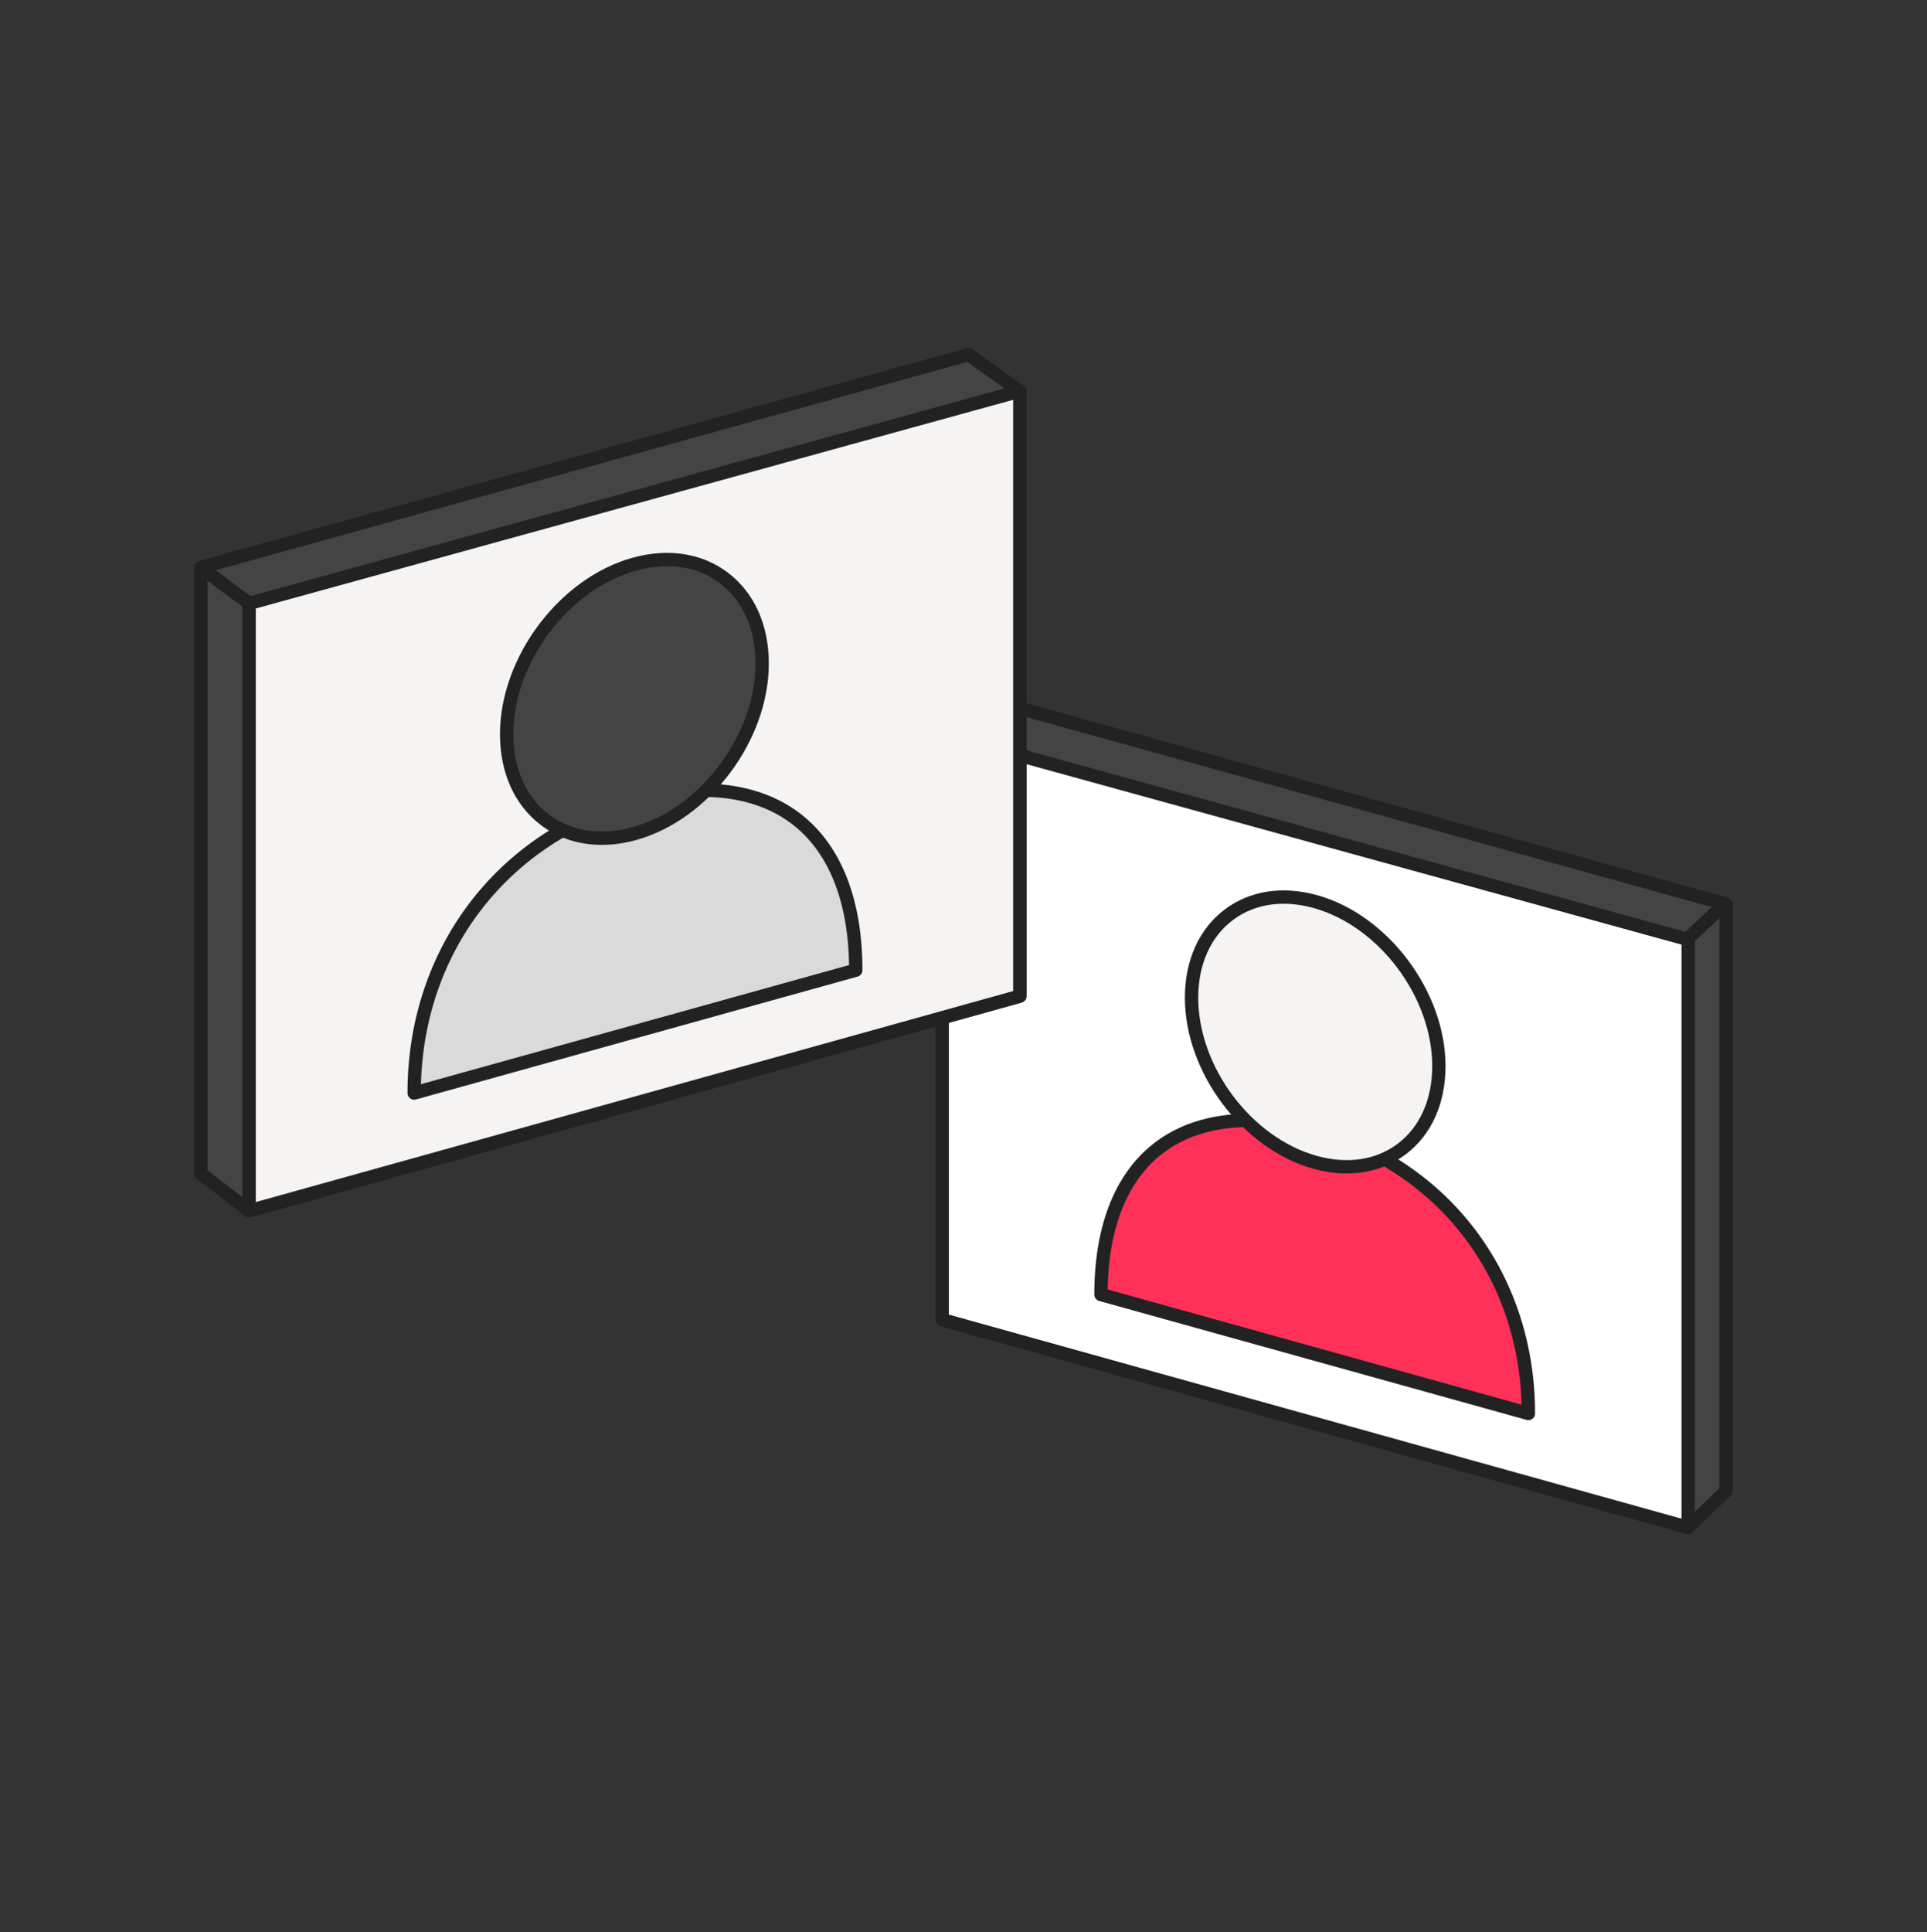 <svg xmlns="http://www.w3.org/2000/svg" width="400" height="401" fill="none" viewBox="0 0 400 401"><rect x="0" y="0" width="400" height="401" fill="#333333" stroke="none"/><path fill="#444" d="m195.579 273.88 154.845 43.13 7.86-7.6V187.64l-154.21-42.745-8.495 7.445v121.54Z"/><path fill="#222" d="M350.424 318.39a1.32 1.32 0 0 1-.37-.05l-154.845-43.13a1.382 1.382 0 0 1-1.015-1.335v-121.54c0-.4.17-.78.47-1.04l8.5-7.445c.35-.31.835-.415 1.28-.295l154.21 42.745c.6.165 1.015.71 1.015 1.335v121.77c0 .375-.15.735-.42.995l-7.865 7.595c-.26.25-.61.39-.96.39v.005Zm-153.46-45.565 153.065 42.635 6.87-6.64V188.69l-152.475-42.265-7.465 6.54v119.86h.005Z"/><path fill="#fff" d="m195.579 273.88 154.845 43.13V194.995L195.579 152.34v121.54Z"/><path fill="#222" d="M350.424 318.39a1.32 1.32 0 0 1-.37-.05l-154.845-43.13a1.382 1.382 0 0 1-1.015-1.335v-121.54c0-.43.2-.84.545-1.1.345-.26.79-.35 1.205-.235l154.845 42.655c.6.165 1.015.71 1.015 1.335v122.015c0 .435-.205.84-.545 1.1-.245.185-.54.28-.835.28v.005Zm-153.46-45.565 152.075 42.355V196.045l-152.075-41.89v118.67Z"/><path fill="#FF3158" d="M272.849 234.516c24.515 6.79 44.41 28.09 44.41 58.83l-88.72-24.68c0-30.67 19.825-40.93 44.31-34.15Z"/><path fill="#222" d="M317.259 294.726a1.32 1.32 0 0 1-.37-.05l-88.72-24.68a1.382 1.382 0 0 1-1.015-1.335c0-14.37 4.355-25.285 12.6-31.555 8.205-6.24 20.09-7.635 33.465-3.93 27.595 7.645 45.425 31.26 45.425 60.165 0 .435-.2.84-.545 1.1-.245.185-.54.28-.835.28l-.005.005Zm-87.33-27.115 85.92 23.9c-.735-26.79-17.595-48.525-43.37-55.665-12.525-3.47-23.55-2.24-31.05 3.465-7.33 5.58-11.3 15.35-11.5 28.3Z"/><path fill="#F5F4F3" d="M247.339 207.07c0 14.935 11.48 30.225 25.65 34.155 14.18 3.93 25.685-5.005 25.685-19.96 0-14.955-11.505-30.25-25.685-34.165-14.17-3.91-25.65 5.035-25.65 19.97Z"/><path fill="#222" d="M279.565 243.54c-2.245 0-4.575-.325-6.945-.98-14.705-4.075-26.665-19.995-26.665-35.49 0-7.75 2.915-14.24 8.205-18.27 5.18-3.945 11.995-5.02 19.195-3.035 14.725 4.06 26.7 19.985 26.7 35.495 0 7.755-2.915 14.245-8.215 18.275-3.48 2.645-7.7 4-12.28 4l.005.005Zm-13.1-55.975c-3.985 0-7.635 1.165-10.625 3.44-4.59 3.495-7.115 9.2-7.115 16.065 0 14.33 11.05 29.055 24.635 32.82 6.355 1.76 12.325.855 16.81-2.555 4.595-3.495 7.125-9.2 7.125-16.07 0-14.35-11.065-29.075-24.67-32.83-2.11-.58-4.175-.87-6.155-.87h-.005Z"/><path fill="#444" d="M211.685 206.734 51.71 251.289l-9.995-7.72V117.764L201.04 73.599l10.645 7.56v125.575Z"/><path fill="#222" d="M51.71 252.674c-.305 0-.6-.1-.845-.29l-9.995-7.72c-.34-.26-.54-.665-.54-1.095v-125.81c0-.62.415-1.17 1.015-1.335L200.67 72.259c.4-.11.83-.035 1.17.205l10.65 7.565c.365.26.585.68.585 1.13v125.57a1.39 1.39 0 0 1-1.015 1.335l-159.98 44.56c-.125.035-.25.05-.37.05Zm-8.61-9.785 8.905 6.88 158.3-44.09V81.874l-9.53-6.77L43.1 118.814v124.075Z"/><path fill="#F5F4F3" d="M211.685 206.733 51.71 251.288v-126.06l159.975-44.07v125.575Z"/><path fill="#222" d="M51.71 252.674a1.38 1.38 0 0 1-1.38-1.385v-126.06c0-.625.415-1.17 1.015-1.335l159.98-44.07a1.37 1.37 0 0 1 1.205.234c.345.26.545.67.545 1.1V206.73a1.39 1.39 0 0 1-1.015 1.335l-159.98 44.56c-.125.035-.25.05-.37.05Zm1.385-126.39v123.185l157.21-43.79v-122.7l-157.21 43.305Z"/><path fill="#DADADA" d="M131.856 166.059c-25.33 7.015-45.885 29.02-45.885 60.78l91.665-25.5c0-31.685-20.485-42.29-45.78-35.28Z"/><path fill="#222" d="M85.97 228.224a1.378 1.378 0 0 1-1.38-1.38c0-29.84 18.41-54.22 46.895-62.115 13.805-3.825 26.07-2.385 34.535 4.055 8.505 6.47 13 17.73 13 32.565a1.39 1.39 0 0 1-1.015 1.335l-91.665 25.5a1.32 1.32 0 0 1-.37.05v-.01Zm59.97-62.83c-4.285 0-8.895.66-13.715 2-26.67 7.39-44.11 29.89-44.845 57.615l88.865-24.72c-.205-13.415-4.305-23.535-11.9-29.31-4.87-3.705-11.18-5.585-18.405-5.585Z"/><path fill="#444" d="M158.21 137.709c0 15.43-11.86 31.23-26.5 35.285-14.65 4.06-26.535-5.17-26.535-20.62 0-15.45 11.885-31.255 26.535-35.295 14.64-4.04 26.5 5.2 26.5 20.63Z"/><path fill="#222" d="M124.915 175.344c-4.72 0-9.07-1.395-12.66-4.125-5.46-4.155-8.47-10.845-8.47-18.845 0-16.01 12.36-32.44 27.55-36.63 7.425-2.05 14.455-.935 19.795 3.13 5.455 4.155 8.46 10.845 8.46 18.835 0 15.985-12.345 32.415-27.515 36.62-2.445.68-4.85 1.015-7.16 1.015Zm13.535-57.83c-2.055 0-4.19.3-6.375.9-14.07 3.88-25.52 19.115-25.52 33.96 0 7.115 2.62 13.025 7.375 16.64 4.645 3.53 10.825 4.47 17.405 2.645 14.055-3.895 25.485-19.125 25.485-33.955 0-7.11-2.615-13.015-7.37-16.635-3.095-2.36-6.875-3.56-11.005-3.56l.005.005ZM356.452 187.199l-7.864 7.352 1.892 2.023 7.864-7.351-1.892-2.024ZM42.542 116.655l-1.658 2.219 9.993 7.468 1.658-2.219-9.993-7.468Z"/></svg>
